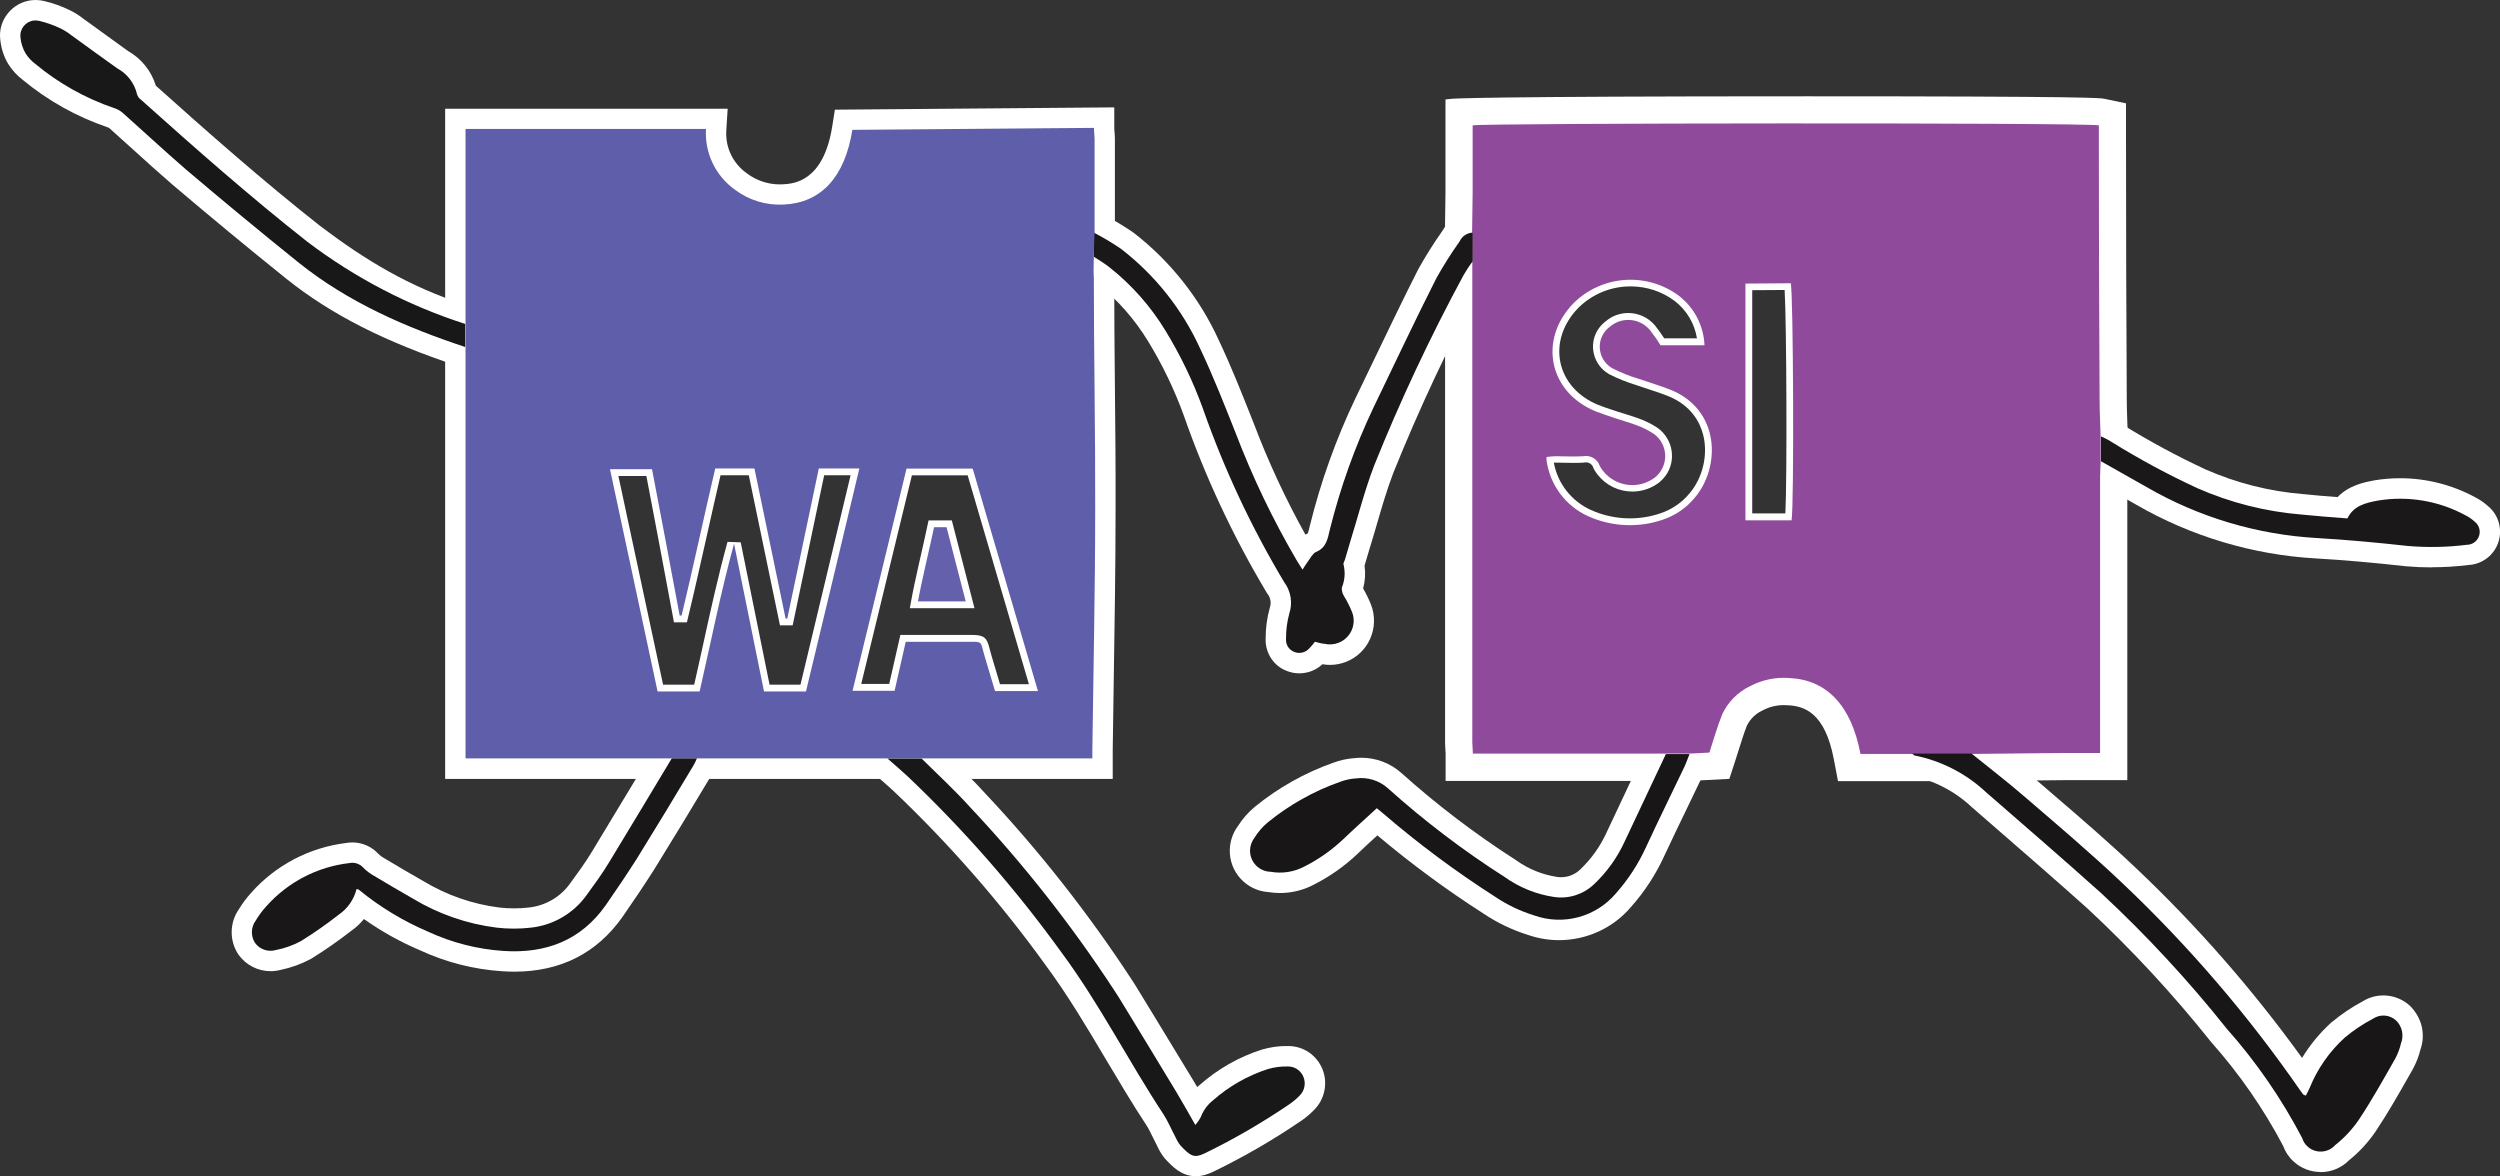 <?xml version="1.0" encoding="UTF-8"?>
<svg id="Layer_2" data-name="Layer 2" xmlns="http://www.w3.org/2000/svg" viewBox="0 0 368.13 173.21">
  <rect x="0" y="0" width="368.13" height="173.21" fill="#333333" stroke="none"/>
  <defs>
    <style>
      .cls-1 {
        fill: #fff;
      }

      .cls-2 {
        fill: #8f4a9c;
      }

      .cls-3 {
        fill: #191818;
      }

      .cls-4 {
        fill: #191717;
      }

      .cls-5 {
        fill: #181616;
      }

      .cls-6 {
        fill: #181617;
      }

      .cls-7 {
        fill: #1a1818;
      }

      .cls-8 {
        fill: #5f5eaa;
      }

      .cls-9 {
        fill: #6560ab;
        stroke: #fff;
        stroke-miterlimit: 10;
      }
    </style>
  </defs>
  <g id="Layer_1-2" data-name="Layer 1">
    <g>
      <path class="cls-1" d="m191.33,99.15c-.65,0-1.28-.12-1.88-.37-1.9-.71-3.18-2.66-3.08-4.77,0-1.5.19-2.99.59-4.44l.04-.15c.21-.65.1-1.36-.31-1.91l-.09-.12-.08-.13c-4.92-8.22-9.02-16.97-12.18-26.01-1.37-3.8-3.15-7.51-5.27-10.98-2.01-3.3-4.56-6.19-7.59-8.58-.4-.31-.89-.62-1.4-.95l-.64-.41-1.36-.89v-10.13l4.38,2.28c1.48.77,2.94,1.64,4.32,2.58l.14.1c5.39,4.16,9.73,9.63,12.55,15.83,1.81,3.82,3.39,7.81,4.92,11.67l.33.84c2.11,5.55,4.63,10.94,7.5,16.11.11-.06.23-.12.36-.18h0c.07-.2.17-.58.23-.85l.1-.4c1.58-6.36,3.8-12.58,6.61-18.49.93-1.92,1.84-3.82,2.75-5.71,2.12-4.41,4.3-8.97,6.57-13.44l.06-.11c1.06-1.89,2.23-3.75,3.48-5.52.87-1.6,2.5-2.64,4.33-2.74l3.16-.17v8.37l-.59.79c-.41.56-.8,1.15-1.15,1.75-4.81,8.89-9.19,18.24-12.99,27.69-.9,2.36-1.66,4.96-2.39,7.47-.38,1.29-.75,2.58-1.15,3.85-.1.34-.55,1.88-.67,2.27.16,1.12.09,2.26-.21,3.35.44.76.84,1.58,1.17,2.41,1.29,3.38-.39,7.14-3.73,8.42-.74.28-1.53.43-2.32.43-.37,0-.75-.03-1.11-.1-.91.86-2.12,1.34-3.39,1.34Z"/>
      <path class="cls-1" d="m341.7,172.58c-1.43,0-2.81-.52-3.88-1.47-.72-.63-1.27-1.43-1.6-2.33-2.9-5.51-6.47-10.66-10.61-15.32l-.1-.12c-5.53-6.94-11.63-13.53-18.12-19.56-4.67-4.18-9.54-8.41-14.25-12.5l-2.78-2.42c-2.52-2.37-5.65-3.98-9.04-4.66-.88-.17-1.45-.67-1.71-.91l-7.07-5.31h18.83l.83.67c.84.68,1.69,1.36,2.54,2.03,1.79,1.42,3.64,2.9,5.41,4.43l2.17,1.87c4.07,3.49,8.27,7.11,12.24,10.88,8.98,8.5,17.18,17.88,24.42,27.92,1.16-1.9,2.6-3.66,4.26-5.17l.1-.08c1.41-1.17,2.93-2.21,4.55-3.07.92-.58,1.98-.88,3.06-.88,1.44,0,2.81.53,3.88,1.49,1.79,1.73,2.38,4.22,1.59,6.47-.24.98-.61,1.92-1.08,2.81l-.66,1.16c-1.54,2.72-3.14,5.52-4.92,8.18-1.1,1.59-2.39,2.98-3.86,4.16-1.1,1.12-2.61,1.75-4.18,1.75Z"/>
      <path class="cls-1" d="m229.58,138.44c-1.56,0-3.1-.26-4.57-.77-2.34-.73-4.56-1.79-6.59-3.16-5.39-3.45-10.65-7.33-15.6-11.5-.97.88-1.91,1.75-2.84,2.64-1.93,1.85-4.12,3.4-6.51,4.61-1.49.8-3.24,1.24-5,1.24-.57,0-1.15-.05-1.71-.14-3.24-.22-5.77-2.98-5.67-6.25.04-1.25.44-2.43,1.17-3.43.69-1.09,1.53-2.06,2.52-2.88,3.48-2.83,7.36-5.01,11.56-6.49.95-.36,2-.59,3.07-.67.35-.04.7-.06,1.06-.06,2.17,0,4.25.79,5.87,2.23,5.25,4.71,10.92,9.02,16.85,12.82l.13.09c1.76,1.26,3.83,2.09,5.97,2.41.19.03.39.04.59.04,1.03,0,2.02-.39,2.77-1.1,1.64-1.55,2.95-3.37,3.89-5.42l6.87-14.59h9.8l-1.67,4.12c-.08.2-.16.4-.23.6-.18.47-.38,1-.64,1.55-.73,1.54-1.49,3.1-2.24,4.66-1.12,2.31-2.24,4.64-3.35,7.02-1.25,2.74-2.91,5.29-4.92,7.55-2.61,3.08-6.49,4.88-10.6,4.88Z"/>
      <path class="cls-1" d="m358.07,83.55c-1.27,0-2.56-.06-3.83-.17-4.78-.53-9.08-.91-13.21-1.15-9.27-.52-18.43-3.26-26.48-7.92l-8.19-4.64v-10.23l4.58,2.22c.5.24,1.06.51,1.61.87,3.94,2.44,8.07,4.67,12.28,6.62,4.52,1.98,9.36,3.21,14.34,3.61,1.7.18,3.32.31,5.04.44,1.71-1.77,4.01-2.2,5.38-2.46,1.31-.22,2.58-.32,3.84-.32,3.84,0,7.66.97,11.04,2.8.63.32,1.29.77,1.89,1.3.97.8,1.59,1.92,1.74,3.18.16,1.3-.19,2.58-1,3.62-.88,1.13-2.2,1.81-3.62,1.88-1.79.22-3.6.33-5.4.33Z"/>
      <path class="cls-1" d="m270.65,115.03l-.62-3.25c-1.3-6.82-4.31-7.82-6.78-7.93-.27-.02-.43-.02-.6-.02-1.06,0-2.12.26-3.07.76l-.12.06c-.97.47-1.75,1.24-2.22,2.19-.41,1.03-.78,2.22-1.18,3.48-.19.59-.37,1.18-.56,1.77l-.85,2.6-5.77.3h-36.01s0-4,0-4c0-.21-.01-.39-.03-.58-.03-.42-.05-.77-.05-1.11V38.4c-.02-1.38-.02-2.83-.02-4.22,0-1,.02-2.01.04-3.01.02-.97.04-1.93.04-2.9v-13.63l.9-.09c.15-.02,4.11-.37,52.33-.37,42.06,0,43.25.25,43.81.37l3.17.67v6.04c0,12.52.04,25.17.11,37.58,0,1.1.04,2.17.08,3.25.03.76.05,1.45.07,2.13v3.78c0,.43-.02.85-.04,1.28-.02.31-.03.57-.03.84v44.76h-9.38l-13.61.14h-19.6Zm-41.84-46.86c.58,3.05,2.59,5.62,5.44,6.92,1.82.82,3.76,1.24,5.76,1.24,1.53,0,3.04-.25,4.48-.74,1.68-.56,3.16-1.57,4.28-2.92,1.96-2.29,2.76-5.66,2.04-8.58-.46-1.87-1.74-4.39-5.23-5.79-.93-.37-1.85-.67-2.83-.99-.61-.2-1.22-.4-1.85-.62-1.34-.41-2.69-.95-3.97-1.6-2.27-1.32-3.02-4.17-1.73-6.39.32-.55.75-1.02,1.26-1.4.87-.76,2.07-1.21,3.3-1.21,1.5,0,2.92.65,3.89,1.78l.07.08c.48.61.93,1.23,1.34,1.87h4.82c-.35-2.18-1.52-4.15-3.29-5.51-1.88-1.4-4.13-2.14-6.49-2.14-2.89,0-5.61,1.12-7.67,3.14-2.27,2.32-3.24,5.26-2.66,8.06.58,2.77,2.62,5.06,5.59,6.26.71.28,1.45.53,2.19.77l.63.21c.38.13.77.25,1.18.37.64.2,1.31.4,1.95.64.97.35,1.92.82,2.79,1.4,2.27,1.65,2.78,4.79,1.16,7.03-.26.35-.56.67-.89.95-1.17.91-2.55,1.38-4,1.38-2.03,0-3.91-.92-5.15-2.53-.19-.25-.37-.51-.52-.79l-.05-.09-.03-.1c-.15-.47-.59-.79-1.08-.79-.07,0-.15,0-.22.02h-.06s-.06.02-.06.02c-.47.03-.94.04-1.41.04s-.91,0-1.37-.02c-.44-.01-.87-.02-1.31-.02-.11,0-.21,0-.31,0Zm34.09,7.44c.26-4.92.18-28.16-.11-32.91l-4.77.03v32.87h4.88Z"/>
      <path class="cls-1" d="m312.32,64.25c-.02-.68-.04-1.36-.07-2.04-.04-1.11-.08-2.23-.08-3.36-.07-12.48-.11-25.12-.11-37.59v-5.23l-2.38-.51c-.45-.1-1.65-.35-43.61-.35-48.72,0-52.22.37-52.22.37v12.73c0,.97-.02,1.94-.04,2.91-.02,1-.04,2-.04,3,0,1.39,0,2.84.02,4.22v70.89c0,.32.02.64.04.97.02.22.03.46.03.71v3h34.96l5.08-.27.64-1.95c.19-.59.38-1.17.56-1.74.4-1.29.79-2.5,1.24-3.64.56-1.15,1.51-2.08,2.67-2.64l.1-.05c1.08-.57,2.31-.87,3.53-.87.19,0,.37,0,.64.03,2.62.12,6.28,1.15,7.72,8.75l.46,2.44h18.77l13.61-.14h8.38v-43.76c0-.3.02-.6.03-.9.02-.41.04-.81.04-1.22v-3.76Zm-62.77,9.05c-1.24,1.5-2.88,2.62-4.73,3.23-3.6,1.22-7.52,1.03-10.98-.54-3.3-1.5-5.59-4.58-6.09-8.17-.03-.18-.03-.37,0-.56.42-.05.82-.11,1.38-.11,1.33,0,2.68.09,4.02,0,1.06-.21,2.11.41,2.44,1.44.13.23.28.46.44.67,1.86,2.41,5.32,2.85,7.72.99.27-.22.51-.47.71-.76,1.3-1.8.9-4.31-.9-5.62-.8-.54-1.67-.97-2.58-1.3-1.04-.39-2.13-.68-3.09-1.01-.96-.32-1.93-.63-2.88-1.01-6.93-2.82-8.52-10.58-3.26-15.96,4.18-4.13,10.75-4.59,15.47-1.08,2.28,1.75,3.67,4.43,3.79,7.3h-6.48c-.47-.78-.98-1.52-1.55-2.23-.02-.02-.04-.05-.06-.07-1.5-1.73-4.12-1.92-5.85-.42-.4.3-.74.67-.99,1.1-1.02,1.74-.43,3.98,1.32,4.99,1.24.63,2.53,1.14,3.85,1.55,1.62.57,3.17,1.01,4.72,1.62,7.39,2.95,7.42,11.45,3.59,15.93Zm14.26,3.31h-6.79v-34.87l6.67-.05c.39,1.14.51,32.81.12,34.91Z"/>
      <path class="cls-2" d="m216.77,34.18c0-1.96.08-3.93.08-5.91v-9.81c1.13-.34,90.24-.42,92.21,0v2.8c0,12.53.04,25.06.11,37.6,0,1.83.11,3.64.15,5.46v3.68c0,.71-.08,1.41-.08,2.12v40.76h-5.38l-13.63.14h-16.27c-1.36-7.16-4.97-10.94-10.53-11.18-1.98-.15-3.95.27-5.71,1.19-1.8.86-3.26,2.32-4.11,4.13-.73,1.79-1.25,3.68-1.9,5.66l-2.95.15h-31.88c0-.63-.08-1.16-.08-1.69V38.4c-.02-1.41-.02-2.85-.02-4.22Zm10.97,33.09c-.03.18-.03.37,0,.56.5,3.59,2.8,6.67,6.09,8.17,3.46,1.57,7.39,1.76,10.98.54,1.85-.61,3.49-1.73,4.73-3.23,3.84-4.49,3.81-12.98-3.59-15.93-1.55-.62-3.09-1.05-4.72-1.62-1.33-.4-2.61-.92-3.85-1.55-1.74-1.02-2.33-3.25-1.32-4.99.25-.43.59-.81.99-1.1,1.73-1.5,4.35-1.31,5.85.42.02.02.04.05.06.07.56.71,1.08,1.45,1.55,2.23h6.48c-.12-2.88-1.51-5.55-3.79-7.3-4.72-3.5-11.29-3.04-15.47,1.08-5.26,5.38-3.67,13.15,3.26,15.96.94.37,1.92.68,2.88,1.01s2.06.62,3.09,1.01c.91.33,1.78.76,2.58,1.3,1.8,1.3,2.2,3.82.9,5.62-.2.28-.44.54-.71.76-2.41,1.86-5.86,1.42-7.72-.99-.16-.21-.31-.43-.44-.67-.33-1.03-1.38-1.65-2.44-1.44-1.35.09-2.69,0-4.02,0-.56,0-.96.06-1.38.11Zm29.28-25.52v34.87h6.79c.39-2.1.26-33.77-.12-34.91l-6.67.05Z"/>
      <path class="cls-1" d="m164.27,74.87c.02-6.04-.04-12.17-.1-18.1-.05-5.2-.1-10.58-.1-15.86v-.21c-.05-.58-.03-1.17-.02-1.8,0-.36.02-.72.02-1.04.01-1.13.03-2.29.1-3.42v-.1s0-13.89,0-13.89c0-.31-.02-.61-.05-.94-.02-.2-.04-.42-.04-.68v-3.02l-41.14.34-.4,2.51c-1.31,8.19-5.78,8.4-7.28,8.48-.15,0-.31.01-.46.01-1.72,0-3.43-.57-4.86-1.65-2.03-1.46-3.15-3.81-2.99-6.3l.2-3.19h-41.6v98.69h98.3v-4.2c.04-3.43.1-6.86.15-10.3.13-8.29.27-16.86.27-25.31Zm-46.37,25.95h-4.58l-4.25-20.96-1.94-.07c-1.39,5.04-2.52,10.2-3.61,15.19-.43,1.95-.85,3.9-1.3,5.84h-4.58l-6.58-30.73h4.12c1.32,6.88,2.62,13.79,3.91,20.73l.15.82h1.91l.18-.77c.96-3.97,1.86-8.02,2.74-11.94.67-2.98,1.33-5.96,2.03-8.95h4.16l4.59,22.1h1.87l4.64-22.1h3.89c-2.47,10.36-4.9,20.54-7.38,30.84Zm29.35-.06c-.05-.16-.34-1.16-.46-1.57-.14-.45-.68-2.29-.82-2.75-.12-.4-.21-.74-.27-1-.37-1.48-.76-1.94-2.47-1.94h-1.07s-9.58,0-9.58,0l-1.64,7.21h-4.12l7.46-30.72h8.21c2.98,10.13,5.97,20.35,9.02,30.76h-4.25Z"/>
      <path class="cls-9" d="m142.85,89.06h-8.28c.73-4.05,1.73-7.92,2.57-11.93h2.63c.99,3.85,2.01,7.78,3.08,11.93Z"/>
      <path class="cls-1" d="m67.57,53.95c-10.92-3.62-18.75-7.59-25.38-12.88-5.64-4.53-11.28-9.2-16.78-13.87-1.96-1.69-3.92-3.46-5.81-5.18-1.17-1.06-2.35-2.13-3.52-3.17-.02-.02-.1-.06-.19-.09-4.64-1.58-8.83-3.93-12.54-7-.83-.63-1.54-1.4-2.1-2.28l-.06-.09C.54,8.28.14,7.02.03,5.73c-.15-1.31.25-2.68,1.13-3.77C2.04.87,3.29.18,4.68.03c.19-.02.38-.03.57-.03.45,0,.9.06,1.33.17,1.21.29,2.45.73,3.62,1.29.75.36,1.44.79,2.08,1.3,2.19,1.6,4.38,3.18,6.57,4.75,1.98,1.12,3.44,2.95,4.1,5.11,7.54,6.75,15.62,13.9,24.15,20.62,6.72,5.1,13.25,9.02,21.33,11.61"/>
      <path class="cls-3" d="m68.51,47.7v3.4c-8.79-2.91-17.19-6.57-24.46-12.37-5.63-4.53-11.2-9.13-16.71-13.81-3.09-2.68-6.19-5.55-9.28-8.31-.38-.32-.82-.57-1.3-.71-4.21-1.44-8.13-3.64-11.55-6.48-.57-.43-1.06-.95-1.44-1.55-.43-.73-.69-1.54-.76-2.38-.13-1.23.75-2.34,1.99-2.47.27-.03.55,0,.81.06,1.07.26,2.1.63,3.09,1.1.55.27,1.07.59,1.55.97,2.26,1.65,4.52,3.28,6.79,4.9,1.49.8,2.57,2.2,2.94,3.85.11.33.33.62.62.82,7.98,7.15,16.01,14.23,24.44,20.87,7.02,5.32,14.88,9.42,23.26,12.11Z"/>
      <path class="cls-1" d="m104.71,114.24c-2.88,4.83-5.62,9.33-8.4,13.82-1.5,2.35-3.06,4.68-4.65,6.96-3.78,5.35-9.13,8.06-15.93,8.06-.57,0-1.15-.02-1.74-.06-4.23-.27-8.33-1.32-12.17-3.1-2.87-1.22-5.64-2.76-8.23-4.59-.55.67-1.19,1.26-1.91,1.77-1.85,1.44-3.79,2.79-5.78,4.03l-.16.09c-1.38.74-2.85,1.27-4.38,1.59-.49.13-1,.2-1.51.2-1.87,0-3.63-.9-4.72-2.42l-.08-.12c-1.29-2-1.24-4.62.12-6.57.53-.87,1.15-1.7,1.83-2.45,3.6-4.05,8.57-6.66,13.98-7.32.3-.05.61-.08.92-.08,1.44,0,2.82.61,3.8,1.67.24.24.51.44.81.61l.1.06c2.06,1.24,3.92,2.33,5.69,3.33,3.51,2.12,7.28,3.42,11.26,3.92.68.08,1.4.12,2.12.12s1.44-.04,2.16-.12c2.49-.26,4.72-1.57,6.14-3.59,1.1-1.51,2.21-3.02,3.15-4.58,2.26-3.72,4.54-7.5,6.82-11.29"/>
      <path class="cls-4" d="m98.92,111.66h3.71c-.15.37-.33.73-.53,1.08-2.77,4.64-5.52,9.17-8.35,13.74-1.46,2.29-2.99,4.56-4.56,6.82-3.67,5.2-8.83,7.13-15.02,6.73-3.85-.25-7.61-1.21-11.11-2.83-3.68-1.57-7.13-3.65-10.22-6.19-.11-.06-.22-.09-.34-.09-.38,1.53-1.31,2.87-2.61,3.76-1.79,1.4-3.65,2.7-5.58,3.9-1.15.62-2.39,1.06-3.67,1.31-1.15.34-2.39-.08-3.09-1.05-.65-1.01-.61-2.33.11-3.29.45-.75.96-1.45,1.55-2.09,3.15-3.55,7.5-5.82,12.22-6.37.76-.16,1.55.1,2.07.68.45.47.98.86,1.55,1.18,1.9,1.14,3.82,2.27,5.75,3.37,3.78,2.28,8,3.74,12.37,4.28,1.66.19,3.33.19,4.98,0,3.32-.35,6.33-2.11,8.26-4.84,1.13-1.55,2.26-3.09,3.26-4.75,3.06-5.04,6.16-10.19,9.25-15.34Z"/>
      <path class="cls-1" d="m139.98,111.67c1.7,1.64,3.45,3.34,5.11,5.18,7.92,8.42,15.18,17.65,21.54,27.38.44.66.86,1.34,1.27,2.03l1.93,3.16c1.99,3.26,3.98,6.52,5.94,9.77.18.29.35.58.52.88.12-.11.25-.22.38-.32,2.68-2.36,5.75-4.11,9.15-5.2,1.23-.35,2.4-.52,3.58-.52,0,0,.23,0,.28,0,2.25,0,4.24,1.35,5.07,3.45.82,2.07.29,4.49-1.32,6.03-.61.62-1.28,1.18-2.01,1.65-4.01,2.73-8.3,5.21-12.71,7.35-.67.32-1.57.69-2.62.69-2.13,0-3.49-1.46-4.49-2.53l-.1-.11-.09-.12c-.44-.57-.8-1.19-1.08-1.84-.2-.39-.4-.78-.59-1.17-.31-.63-.6-1.23-.91-1.71-2.11-3.21-4.1-6.56-6.02-9.79-2.77-4.67-5.64-9.5-8.89-13.88-6.64-9.2-14.15-17.79-22.35-25.58-.57-.53-1.17-1.05-1.77-1.58-.37-.32-.73-.63-1.09-.95"/>
      <path class="cls-3" d="m130.69,111.69h5.01c2.4,2.38,4.87,4.64,7.16,7.18,7.86,8.36,14.97,17.4,21.25,27.01.42.63.82,1.27,1.21,1.92,2.63,4.32,5.27,8.63,7.87,12.95.93,1.55,1.79,3.09,2.82,4.9.33-.36.6-.76.82-1.19.36-.95.97-1.78,1.76-2.41,2.36-2.09,5.13-3.67,8.14-4.64.92-.26,1.87-.39,2.83-.37,1.04-.05,2,.58,2.38,1.55.39.97.14,2.09-.63,2.8-.47.48-.99.91-1.55,1.28-3.95,2.68-8.08,5.08-12.37,7.16-1.55.74-2.07.45-3.6-1.19-.31-.4-.56-.85-.76-1.31-.57-1.07-1.04-2.21-1.69-3.22-5.17-7.84-9.42-16.27-15.02-23.84-6.74-9.34-14.34-18.04-22.69-25.97-.96-.9-1.96-1.73-2.94-2.6Z"/>
      <path class="cls-7" d="m161.07,37.82v-3.57c1.38.72,2.72,1.52,4.01,2.4,5.02,3.87,9.02,8.92,11.65,14.69,1.92,4.05,3.56,8.24,5.2,12.37,2.48,6.51,5.5,12.81,9.02,18.82l.85,1.35c.32-.48.54-.88.82-1.24s.67-1.14,1.16-1.36c1.55-.63,1.72-1.96,2.04-3.28,1.53-6.17,3.68-12.18,6.4-17.93,3.09-6.39,6.08-12.76,9.28-19.09,1.04-1.87,2.19-3.68,3.43-5.43.35-.76,1.09-1.26,1.92-1.3v4.22c-.48.65-.92,1.33-1.33,2.03-4.92,9.1-9.32,18.47-13.18,28.07-1.44,3.76-2.43,7.73-3.62,11.54-.23.77-.45,1.55-.68,2.32-.08.25-.28.53-.2.71.28,1.13.19,2.33-.26,3.4-.02.42.09.84.31,1.21.47.76.88,1.56,1.21,2.4.69,1.8-.21,3.82-2.02,4.51-.67.26-1.4.3-2.1.13-.4,0-.79-.17-1.36-.29-.25.34-.52.67-.82.97-.55.63-1.44.84-2.21.53-.79-.29-1.29-1.08-1.22-1.92-.01-1.26.15-2.51.48-3.73.52-1.58.24-3.31-.76-4.64-4.82-8.06-8.82-16.59-11.93-25.46-1.45-4.03-3.31-7.9-5.54-11.55-2.18-3.59-4.99-6.77-8.29-9.37-.71-.56-1.5-1.02-2.26-1.52Z"/>
      <path class="cls-5" d="m245.33,111.04h3.45c-.26.65-.48,1.33-.79,1.96-1.86,3.91-3.76,7.73-5.61,11.74-1.13,2.48-2.63,4.78-4.44,6.82-2.94,3.46-7.7,4.76-11.99,3.25-2.08-.64-4.05-1.58-5.85-2.8-5.75-3.68-11.22-7.76-16.4-12.2l-.96-.8c-1.67,1.55-3.28,2.97-4.84,4.47-1.72,1.64-3.67,3.03-5.79,4.1-1.54.82-3.31,1.1-5.03.79-1.71-.05-3.05-1.47-3.01-3.18.02-.66.25-1.3.65-1.82.53-.86,1.19-1.63,1.96-2.27,3.18-2.59,6.78-4.61,10.64-5.97.76-.29,1.56-.46,2.37-.51,1.68-.22,3.37.3,4.64,1.42,5.38,4.83,11.14,9.21,17.23,13.1,2.16,1.54,4.65,2.55,7.27,2.94,2.13.32,4.29-.36,5.86-1.84,1.92-1.81,3.47-3.96,4.56-6.36l6.05-12.84Z"/>
      <path class="cls-6" d="m281.54,110.96h8.77c2.63,2.13,5.32,4.19,7.87,6.4,4.83,4.16,9.7,8.28,14.31,12.65,9.81,9.28,18.62,19.56,26.3,30.67l.36.48c.12.07.25.13.39.17.19-.37.39-.74.56-1.13,1.15-2.83,2.91-5.36,5.17-7.41,1.28-1.07,2.67-2,4.15-2.78,1.06-.71,2.46-.61,3.4.25.9.87,1.19,2.2.73,3.37-.18.79-.47,1.55-.85,2.26-1.76,3.09-3.48,6.19-5.43,9.1-.95,1.37-2.1,2.59-3.4,3.62-1.05,1.18-2.86,1.29-4.04.25-.39-.34-.68-.79-.83-1.28-3.04-5.81-6.77-11.22-11.12-16.12-5.64-7.08-11.8-13.73-18.42-19.89-5.61-5.03-11.31-9.95-17.01-14.91-2.93-2.75-6.57-4.62-10.5-5.41-.15-.03-.25-.19-.37-.28Z"/>
      <path class="cls-7" d="m309.37,67.93v-3.68c.54.26,1.1.51,1.55.82,4.08,2.53,8.3,4.81,12.65,6.82,4.87,2.14,10.06,3.45,15.36,3.88,2.21.23,4.42.39,6.73.57.9-1.87,2.66-2.29,4.49-2.63,4.42-.73,8.96.03,12.9,2.17.5.25.95.57,1.36.94.83.65.98,1.84.33,2.67-.36.46-.91.73-1.49.73-2.9.37-5.83.42-8.74.17-4.42-.49-8.85-.9-13.29-1.16-8.86-.5-17.47-3.07-25.15-7.52l-6.7-3.79Z"/>
      <path class="cls-8" d="m161.07,40.91c-.08-1.08,0-2.09,0-3.09.02-1.19.03-2.38.11-3.57v-13.8c0-.48-.09-.96-.09-1.62l-35.58.29c-1.11,6.98-4.61,10.73-10.07,11-2.6.15-5.16-.63-7.24-2.2-2.85-2.05-4.46-5.42-4.24-8.93h-35.41v92.69h92.3v-1.24c.15-11.83.42-23.7.42-35.58.03-11.32-.2-22.65-.2-33.95Zm-42.38,60.91h-6.19l-4.41-21.76c-1.98,7.21-3.4,14.49-5.07,21.76h-6.19l-7.01-32.73h6.19c1.37,7.15,2.73,14.33,4.07,21.55h.29c1.73-7.19,3.25-14.42,4.95-21.66h5.77l4.59,22.1h.25l4.64-22.1h5.97c-2.63,11.04-5.21,21.87-7.86,32.84Zm27.83-.06c-.23-.73-.4-1.36-.68-2.27-.28-.91-.54-1.84-.82-2.75-.74-2.46-.11-2.23-2.86-2.23h-8.79l-1.64,7.21h-6.19l7.95-32.72h9.74c3.17,10.78,6.36,21.66,9.61,32.76h-6.33Z"/>
    </g>
  </g>
</svg>